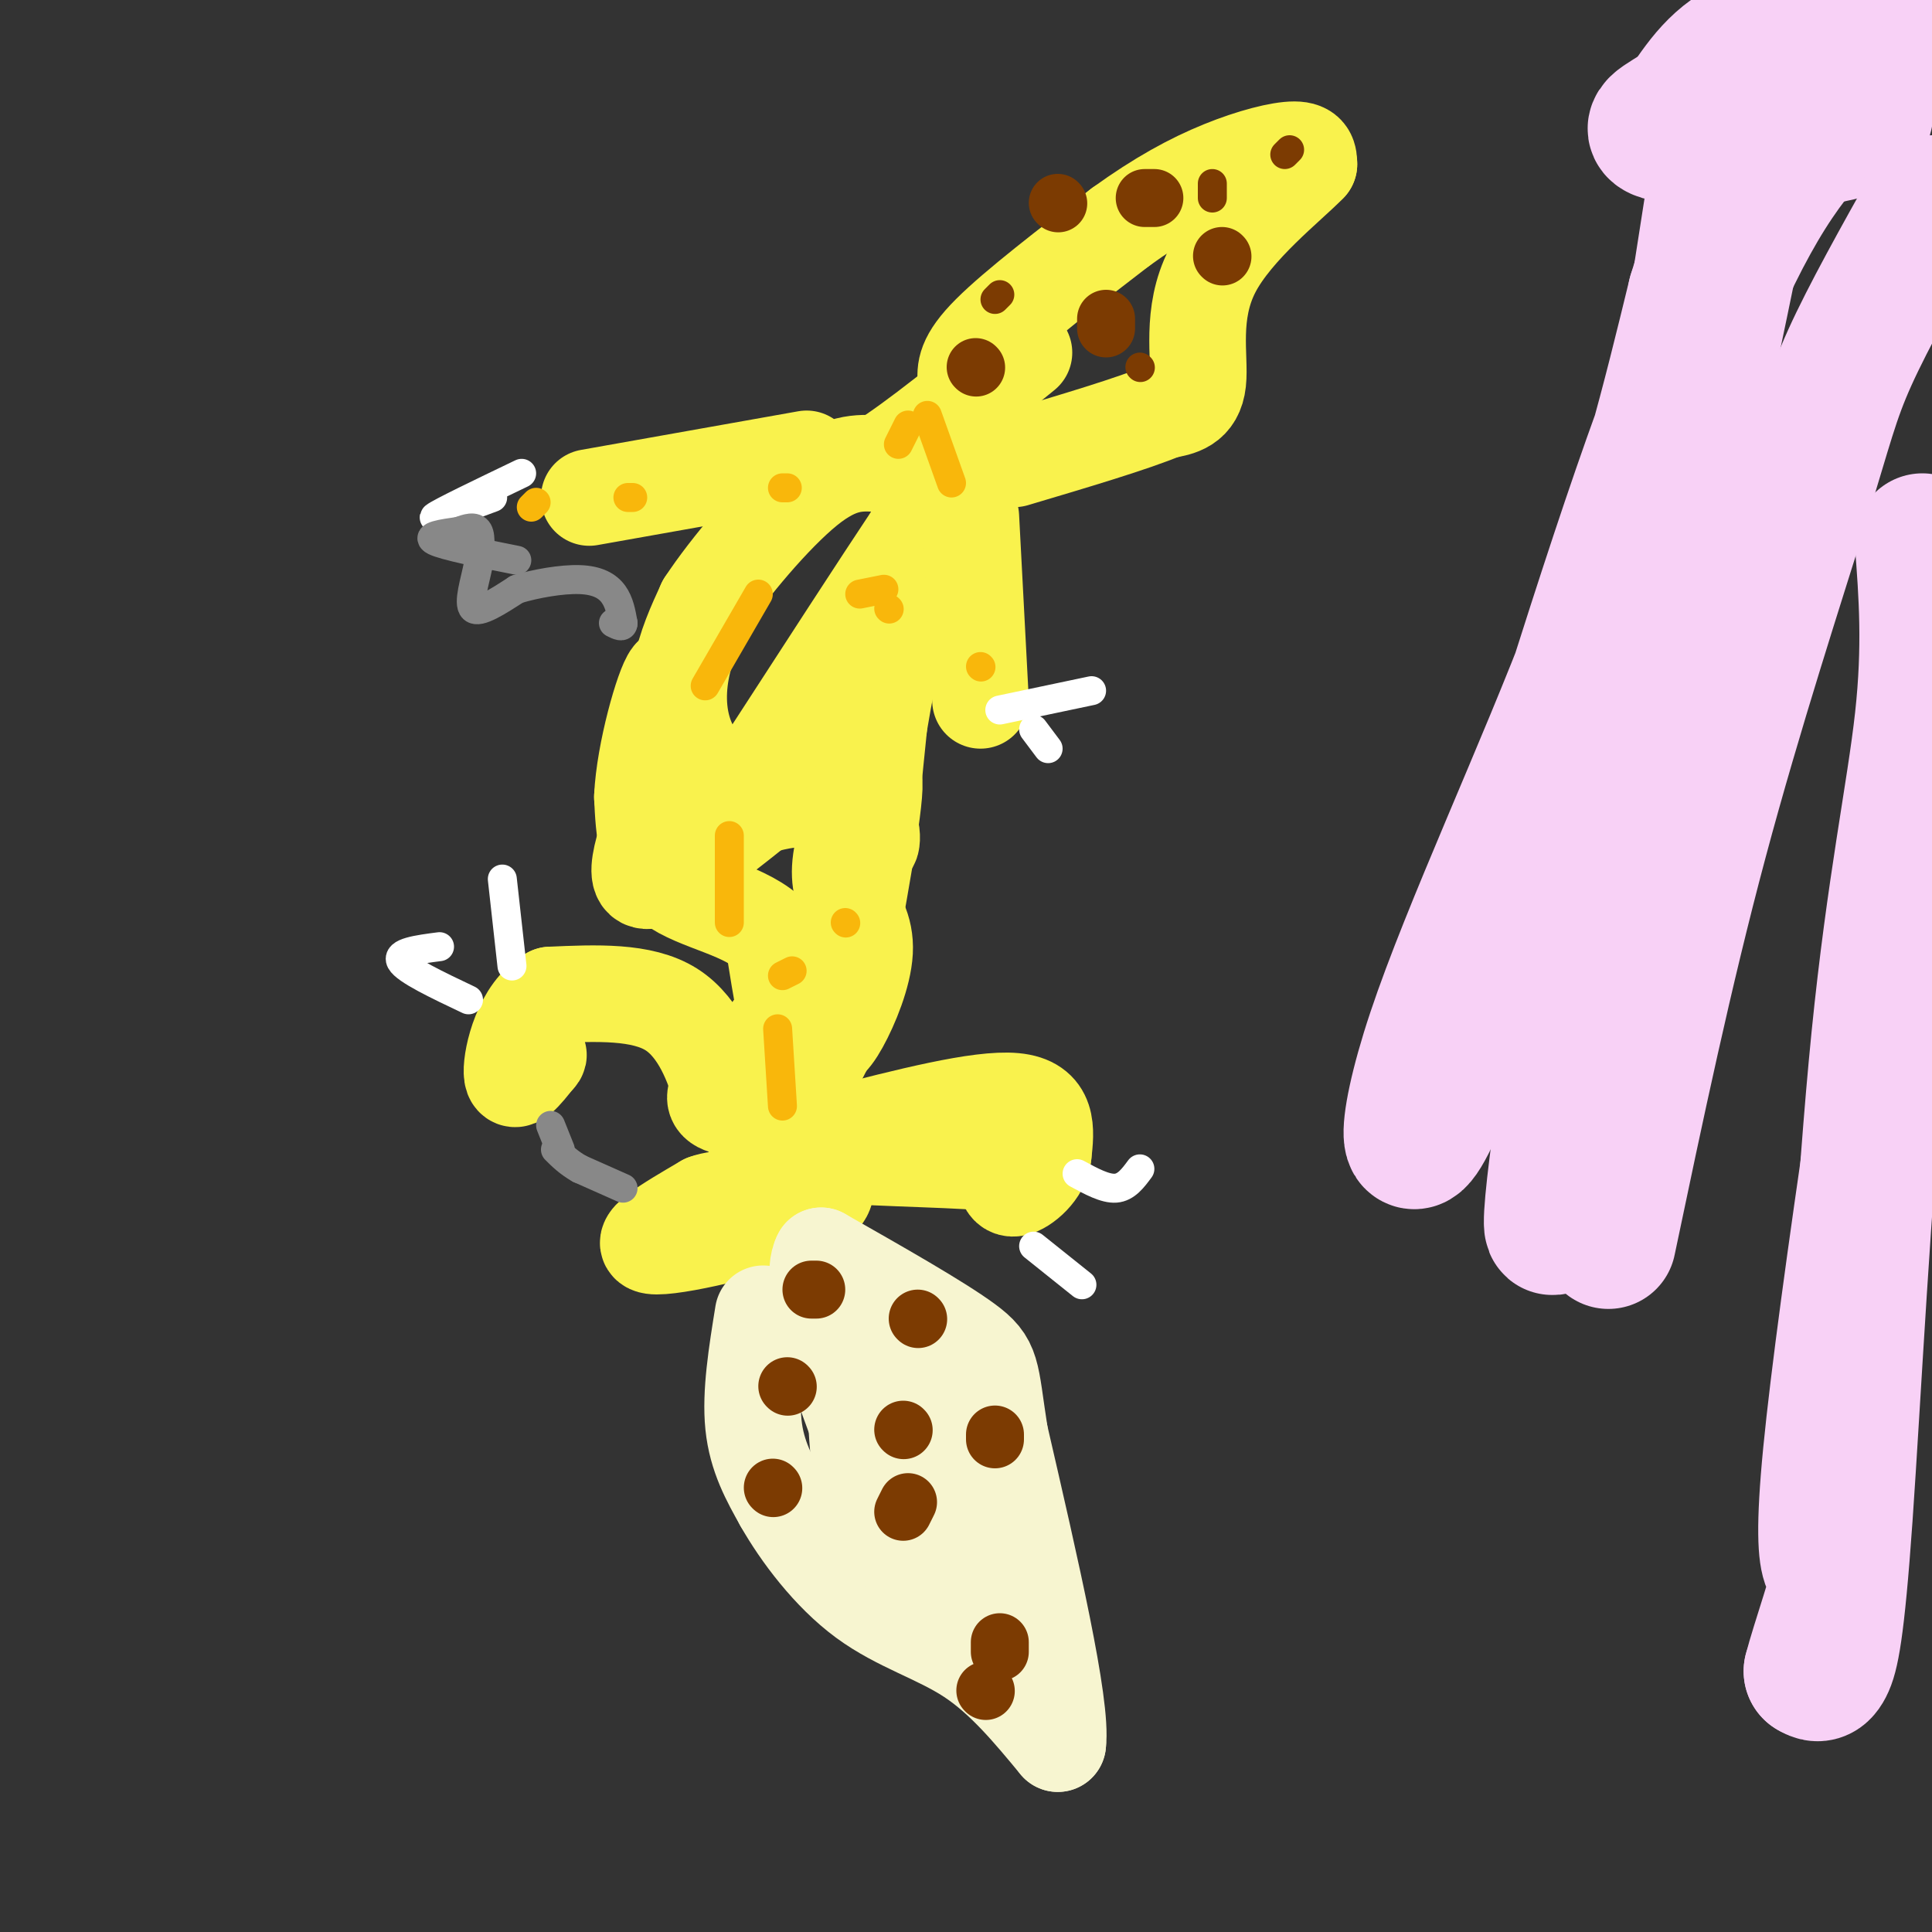 <svg viewBox='0 0 400 400' version='1.1' xmlns='http://www.w3.org/2000/svg' xmlns:xlink='http://www.w3.org/1999/xlink'><rect x="0" y="0" width="400" height="400" fill="#333333" stroke="none"/><g fill='none' stroke='#F9F24D' stroke-width='20' stroke-linecap='round' stroke-linejoin='round'><path d='M166,241c4.089,2.711 8.178,5.422 1,9c-7.178,3.578 -25.622,8.022 -31,8c-5.378,-0.022 2.311,-4.511 10,-9'/><path d='M146,249c3.498,-1.331 7.244,-0.158 10,-3c2.756,-2.842 4.522,-9.700 6,-13c1.478,-3.300 2.667,-3.042 0,-3c-2.667,0.042 -9.191,-0.131 -12,-1c-2.809,-0.869 -1.905,-2.435 -1,-4'/><path d='M149,225c-1.267,-4.044 -3.933,-12.156 -10,-16c-6.067,-3.844 -15.533,-3.422 -25,-3'/><path d='M114,206c-5.889,3.222 -8.111,12.778 -8,16c0.111,3.222 2.556,0.111 5,-3'/><path d='M111,219c0.833,-0.667 0.417,-0.833 0,-1'/><path d='M173,235c14.917,-3.833 29.833,-7.667 37,-7c7.167,0.667 6.583,5.833 6,11'/><path d='M216,239c-0.311,3.489 -4.089,6.711 -6,7c-1.911,0.289 -1.956,-2.356 -2,-5'/><path d='M208,241c-7.563,-1.029 -25.470,-1.100 -36,-2c-10.530,-0.900 -13.681,-2.627 -16,-5c-2.319,-2.373 -3.805,-5.392 -3,-9c0.805,-3.608 3.903,-7.804 7,-12'/><path d='M160,213c2.624,-1.139 5.683,2.014 8,3c2.317,0.986 3.893,-0.196 6,-4c2.107,-3.804 4.745,-10.230 5,-15c0.255,-4.770 -1.872,-7.885 -4,-11'/><path d='M175,186c-1.060,-3.179 -1.708,-5.625 0,-12c1.708,-6.375 5.774,-16.679 6,-12c0.226,4.679 -3.387,24.339 -7,44'/><path d='M174,206c-2.600,11.111 -5.600,16.889 -8,14c-2.400,-2.889 -4.200,-14.444 -6,-26'/><path d='M160,194c-5.333,-5.689 -15.667,-6.911 -21,-11c-5.333,-4.089 -5.667,-11.044 -6,-18'/><path d='M133,165c0.400,-9.156 4.400,-23.044 6,-25c1.600,-1.956 0.800,8.022 0,18'/><path d='M139,158c-2.400,8.800 -8.400,21.800 -6,24c2.400,2.200 13.200,-6.400 24,-15'/><path d='M157,167c8.369,-2.738 17.292,-2.083 21,1c3.708,3.083 2.202,8.595 2,6c-0.202,-2.595 0.899,-13.298 2,-24'/><path d='M182,150c2.036,-12.393 6.125,-31.375 10,-42c3.875,-10.625 7.536,-12.893 7,-11c-0.536,1.893 -5.268,7.946 -10,14'/><path d='M189,111c-6.667,10.000 -18.333,28.000 -30,46'/><path d='M159,157c-8.083,7.452 -13.292,3.083 -16,-2c-2.708,-5.083 -2.917,-10.881 -2,-16c0.917,-5.119 2.958,-9.560 5,-14'/><path d='M146,125c4.778,-7.289 14.222,-18.511 21,-24c6.778,-5.489 10.889,-5.244 15,-5'/><path d='M182,96c7.500,-4.667 18.750,-13.833 30,-23'/><path d='M200,79c-0.167,-2.333 -0.333,-4.667 5,-10c5.333,-5.333 16.167,-13.667 27,-22'/><path d='M232,47c8.071,-5.845 14.750,-9.458 21,-12c6.250,-2.542 12.071,-4.012 15,-4c2.929,0.012 2.964,1.506 3,3'/><path d='M271,34c-3.964,4.143 -15.375,13.000 -20,22c-4.625,9.000 -2.464,18.143 -3,23c-0.536,4.857 -3.768,5.429 -7,6'/><path d='M241,85c-6.333,2.667 -18.667,6.333 -31,10'/><path d='M167,95c0.000,0.000 -45.000,8.000 -45,8'/><path d='M201,107c0.000,0.000 2.000,38.000 2,38'/></g>
<g fill='none' stroke='#F7F5D0' stroke-width='20' stroke-linecap='round' stroke-linejoin='round'><path d='M158,272c-1.333,8.250 -2.667,16.500 -2,23c0.667,6.500 3.333,11.250 6,16'/><path d='M162,311c3.679,6.500 9.875,14.750 17,20c7.125,5.250 15.179,7.500 22,12c6.821,4.500 12.411,11.250 18,18'/><path d='M219,361c1.000,-7.667 -5.500,-35.833 -12,-64'/><path d='M207,297c-2.089,-13.378 -1.311,-14.822 -7,-19c-5.689,-4.178 -17.844,-11.089 -30,-18'/><path d='M170,260c-3.067,5.333 4.267,27.667 10,41c5.733,13.333 9.867,17.667 14,22'/><path d='M194,323c4.512,6.071 8.792,10.250 6,4c-2.792,-6.250 -12.655,-22.929 -17,-32c-4.345,-9.071 -3.173,-10.536 -2,-12'/><path d='M181,283c-1.263,-5.435 -3.421,-13.024 -4,-7c-0.579,6.024 0.421,25.660 2,35c1.579,9.340 3.737,8.383 6,7c2.263,-1.383 4.632,-3.191 7,-5'/><path d='M192,313c-0.167,-7.167 -4.083,-22.583 -8,-38'/></g>
<g fill='none' stroke='#7C3B02' stroke-width='12' stroke-linecap='round' stroke-linejoin='round'><path d='M163,287c0.000,0.000 0.100,0.100 0.1,0.1'/><path d='M187,313c0.000,0.000 1.000,-2.000 1,-2'/><path d='M190,273c0.000,0.000 0.100,0.100 0.1,0.1'/><path d='M206,297c0.000,0.000 0.000,1.000 0,1'/><path d='M204,350c0.000,0.000 0.100,0.100 0.1,0.1'/><path d='M187,296c0.000,0.000 0.100,0.100 0.1,0.1'/><path d='M168,267c0.000,0.000 1.000,0.000 1,0'/><path d='M160,308c0.000,0.000 0.100,0.100 0.1,0.1'/><path d='M207,342c0.000,0.000 0.000,-2.000 0,-2'/><path d='M229,68c0.000,0.000 0.000,-2.000 0,-2'/><path d='M219,42c0.000,0.000 0.100,0.100 0.1,0.1'/><path d='M237,41c0.000,0.000 2.000,0.000 2,0'/><path d='M202,76c0.000,0.000 0.100,0.100 0.1,0.1'/><path d='M253,53c0.000,0.000 0.100,0.100 0.1,0.1'/></g>
<g fill='none' stroke='#7C3B02' stroke-width='6' stroke-linecap='round' stroke-linejoin='round'><path d='M251,38c0.000,0.000 0.000,3.000 0,3'/><path d='M236,76c0.000,0.000 0.100,0.100 0.1,0.1'/><path d='M207,61c0.000,0.000 -1.000,1.000 -1,1'/><path d='M267,31c0.000,0.000 -1.000,1.000 -1,1'/></g>
<g fill='none' stroke='#F9B70B' stroke-width='6' stroke-linecap='round' stroke-linejoin='round'><path d='M184,126c0.000,0.000 0.100,0.100 0.1,0.1'/><path d='M162,202c0.000,0.000 2.000,-1.000 2,-1'/><path d='M175,191c0.000,0.000 0.100,0.100 0.1,0.1'/><path d='M162,229c0.000,0.000 -1.000,-16.000 -1,-16'/><path d='M151,191c0.000,0.000 0.000,-18.000 0,-18'/><path d='M146,142c0.000,0.000 11.000,-19.000 11,-19'/><path d='M186,92c0.000,0.000 2.000,-4.000 2,-4'/><path d='M192,86c0.000,0.000 5.000,14.000 5,14'/><path d='M203,138c0.000,0.000 0.100,0.100 0.1,0.1'/><path d='M183,122c0.000,0.000 -5.000,1.000 -5,1'/><path d='M163,101c0.000,0.000 -1.000,0.000 -1,0'/><path d='M131,103c0.000,0.000 -1.000,0.000 -1,0'/><path d='M110,105c0.000,0.000 1.000,-1.000 1,-1'/></g>
<g fill='none' stroke='#FFFFFF' stroke-width='6' stroke-linecap='round' stroke-linejoin='round'><path d='M108,98c-8.500,4.083 -17.000,8.167 -18,9c-1.000,0.833 5.500,-1.583 12,-4'/><path d='M97,207c-6.500,-3.083 -13.000,-6.167 -14,-8c-1.000,-1.833 3.500,-2.417 8,-3'/><path d='M106,200c0.000,0.000 -2.000,-18.000 -2,-18'/><path d='M207,147c0.000,0.000 19.000,-4.000 19,-4'/><path d='M214,151c0.000,0.000 3.000,4.000 3,4'/><path d='M223,243c2.917,1.583 5.833,3.167 8,3c2.167,-0.167 3.583,-2.083 5,-4'/><path d='M214,258c0.000,0.000 10.000,8.000 10,8'/></g>
<g fill='none' stroke='#F8D1F6' stroke-width='6' stroke-linecap='round' stroke-linejoin='round'><path d='M344,38c-6.417,40.917 -12.833,81.833 -14,95c-1.167,13.167 2.917,-1.417 7,-16'/></g>
<g fill='none' stroke='#F8D1F6' stroke-width='28' stroke-linecap='round' stroke-linejoin='round'><path d='M333,257c5.851,-27.863 11.702,-55.726 19,-83c7.298,-27.274 16.042,-53.958 21,-70c4.958,-16.042 6.131,-21.440 10,-30c3.869,-8.560 10.435,-20.280 17,-32'/><path d='M398,112c0.834,10.919 1.668,21.837 0,37c-1.668,15.163 -5.839,34.569 -9,66c-3.161,31.431 -5.313,74.885 -7,99c-1.687,24.115 -2.911,28.890 -4,31c-1.089,2.110 -2.045,1.555 -3,1'/><path d='M375,346c1.310,-5.226 6.083,-18.792 6,-21c-0.083,-2.208 -5.024,6.940 -2,-24c3.024,-30.940 14.012,-101.970 25,-173'/><path d='M399,6c-12.833,-0.333 -25.667,-0.667 -34,2c-8.333,2.667 -12.167,8.333 -16,14'/><path d='M349,22c-5.036,3.417 -9.625,4.958 -3,6c6.625,1.042 24.464,1.583 33,0c8.536,-1.583 7.768,-5.292 7,-9'/><path d='M386,19c-2.109,0.571 -10.883,6.499 -20,21c-9.117,14.501 -18.578,37.573 -31,75c-12.422,37.427 -27.804,89.207 -36,110c-8.196,20.793 -9.207,10.598 -2,-11c7.207,-21.598 22.630,-54.599 33,-82c10.370,-27.401 15.685,-49.200 21,-71'/><path d='M351,61c6.966,-22.691 13.880,-43.920 10,-22c-3.880,21.920 -18.556,86.989 -28,137c-9.444,50.011 -13.658,84.965 -11,77c2.658,-7.965 12.188,-58.847 16,-86c3.812,-27.153 1.906,-30.576 0,-34'/></g>
<g fill='none' stroke='#888888' stroke-width='6' stroke-linecap='round' stroke-linejoin='round'><path d='M129,246c0.000,0.000 -9.000,-4.000 -9,-4'/><path d='M120,242c-2.333,-1.333 -3.667,-2.667 -5,-4'/><path d='M114,233c0.000,0.000 2.000,5.000 2,5'/><path d='M107,116c-7.500,-1.500 -15.000,-3.000 -17,-4c-2.000,-1.000 1.500,-1.500 5,-2'/><path d='M95,110c1.667,-0.622 3.333,-1.178 4,0c0.667,1.178 0.333,4.089 0,7'/><path d='M99,117c-0.622,3.267 -2.178,7.933 -1,9c1.178,1.067 5.089,-1.467 9,-4'/><path d='M107,122c3.940,-1.179 9.292,-2.125 13,-2c3.708,0.125 5.774,1.321 7,3c1.226,1.679 1.613,3.839 2,6'/><path d='M129,129c0.000,1.000 -1.000,0.500 -2,0'/></g>
</svg>